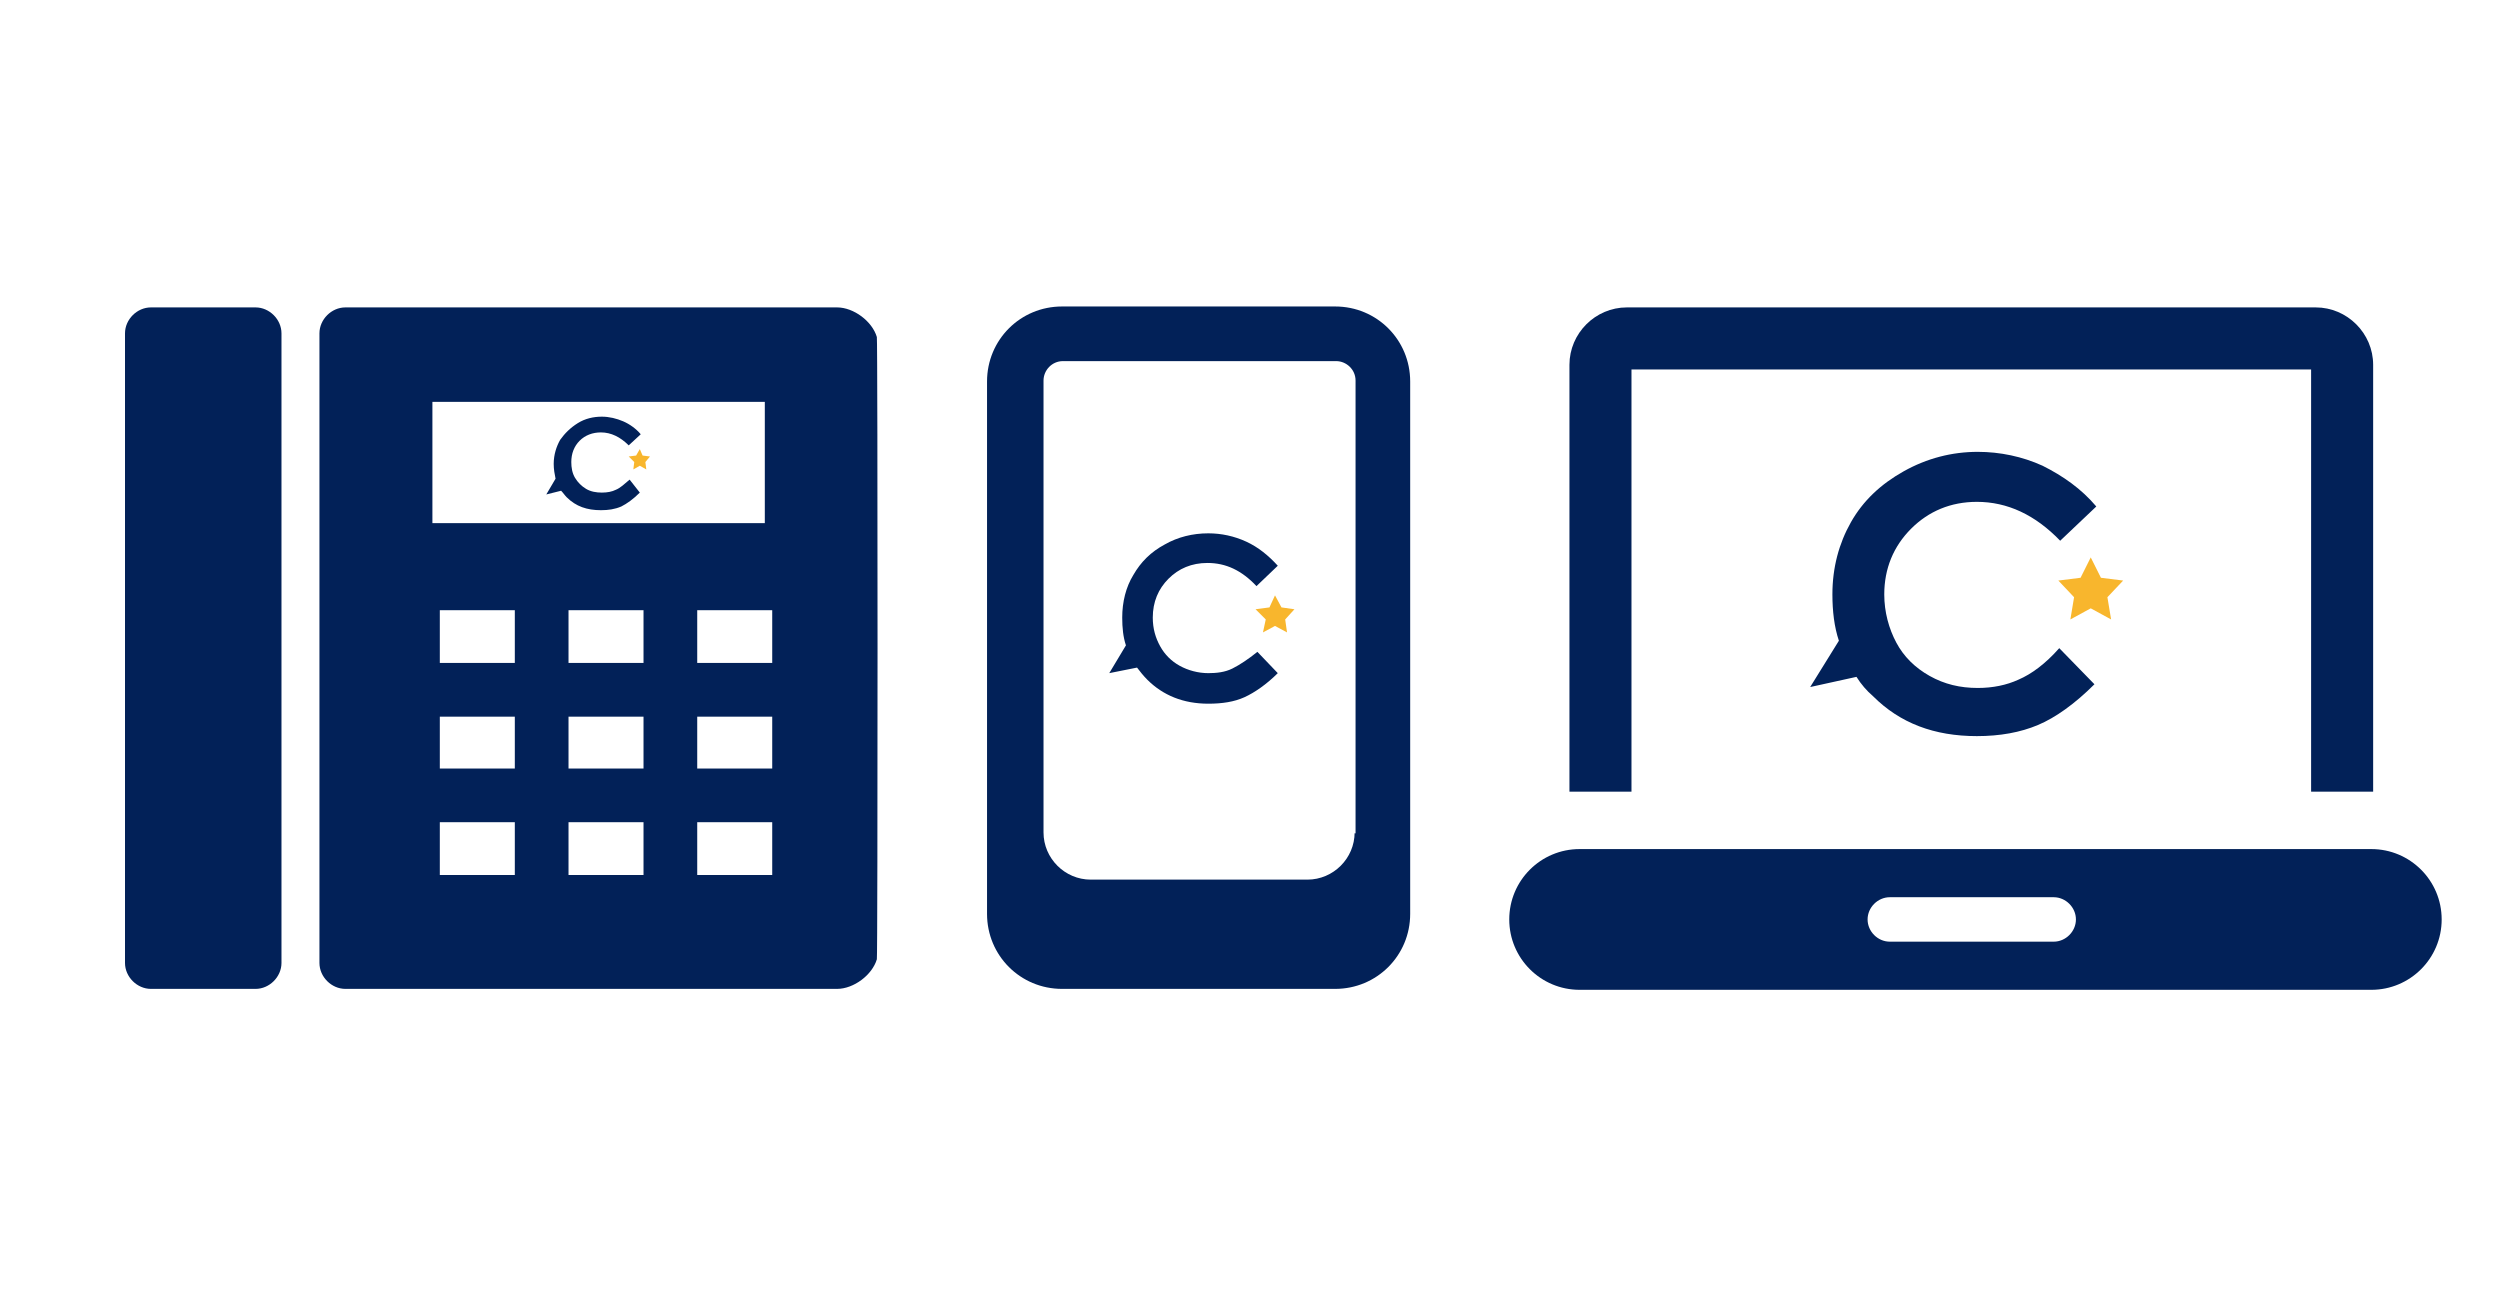 <?xml version="1.0" encoding="utf-8"?>
<!-- Generator: Adobe Illustrator 25.4.1, SVG Export Plug-In . SVG Version: 6.00 Build 0)  -->
<svg version="1.1" id="レイヤー_1" xmlns="http://www.w3.org/2000/svg" xmlns:xlink="http://www.w3.org/1999/xlink" x="0px"
	 y="0px" viewBox="0 0 270 140" style="enable-background:new 0 0 270 140;" xml:space="preserve">
<style type="text/css">
	.st0{fill:#022158;}
	.st1{fill:#F8B62D;}
</style>
<g>
	<g>
		<g>
			<g>
				<path class="st0" d="M144.2,33.1h-29.5c-4.5,0-8.1,3.6-8.1,8.1v57.5c0,4.5,3.6,8.1,8.1,8.1h29.5c4.5,0,8.1-3.6,8.1-8.1V41.2
					C152.3,36.7,148.7,33.1,144.2,33.1z M146.3,90v-0.1c0,2.8-2.3,5.1-5.1,5.1h-23.4c-2.8,0-5.1-2.3-5.1-5.1V90V41.1
					c0-1.1,0.9-2.1,2.1-2.1h29.5c1.1,0,2.1,0.9,2.1,2.1V90L146.3,90L146.3,90z"/>
			</g>
		</g>
		<g>
			<path class="st0" d="M133.1,72.2c-0.8,0.4-1.7,0.5-2.6,0.5c-1.1,0-2.2-0.3-3.1-0.8c-0.9-0.5-1.6-1.2-2.1-2.1
				c-0.5-0.9-0.8-1.9-0.8-3.1c0-1.7,0.6-3.1,1.7-4.2c1.1-1.1,2.5-1.7,4.2-1.7c2,0,3.7,0.8,5.3,2.5l2.3-2.2c-1-1.1-2.1-2-3.4-2.6
				c-1.3-0.6-2.7-0.9-4.1-0.9c-1.7,0-3.3,0.4-4.7,1.2c-1.5,0.8-2.6,1.9-3.4,3.3c-0.8,1.3-1.2,2.9-1.2,4.6c0,1.1,0.1,2.1,0.4,3
				l-1.8,3l3-0.6c0.3,0.4,0.7,0.9,1.1,1.3c1.7,1.7,3.9,2.6,6.6,2.6c1.5,0,2.8-0.2,3.9-0.7c1.1-0.5,2.4-1.4,3.6-2.6l-2.2-2.3
				C134.8,71.2,133.9,71.8,133.1,72.2z"/>
			<polygon class="st1" points="137.7,64.3 138.4,65.6 139.8,65.8 138.8,66.9 139,68.3 137.7,67.6 136.4,68.3 136.7,66.9 
				135.6,65.8 137.1,65.6 			"/>
		</g>
	</g>
	<g>
		<g>
			<g>
				<path class="st0" d="M176.2,85.5h-6.7V39.4c0-3.4,2.8-6.2,6.2-6.2h74.4c3.4,0,6.2,2.8,6.2,6.2v46.1h-6.7V39.9h-73.4L176.2,85.5
					L176.2,85.5z"/>
				<path class="st0" d="M256.1,91.7H238h-51.3h-16.1c-4.2,0-7.6,3.4-7.6,7.6c0,4.2,3.4,7.6,7.6,7.6h18.1H240h16.1
					c4.2,0,7.6-3.4,7.6-7.6C263.7,95.1,260.3,91.7,256.1,91.7z M221.8,101.7h-17.7c-1.3,0-2.4-1.1-2.4-2.4c0-1.3,1.1-2.4,2.4-2.4
					h17.7c1.3,0,2.4,1.1,2.4,2.4C224.2,100.6,223.1,101.7,221.8,101.7z"/>
			</g>
		</g>
		<g>
			<path class="st0" d="M218,73.4c-1.3,0.6-2.8,0.9-4.4,0.9c-1.9,0-3.6-0.4-5.2-1.3c-1.6-0.9-2.8-2.1-3.6-3.6s-1.3-3.3-1.3-5.2
				c0-2.8,1-5.2,2.9-7.1c1.9-1.9,4.3-2.9,7.1-2.9c3.3,0,6.3,1.4,9,4.2l3.9-3.7c-1.6-1.9-3.6-3.3-5.8-4.4c-2.2-1-4.6-1.5-7-1.5
				c-2.8,0-5.5,0.7-8,2.1c-2.5,1.4-4.4,3.2-5.7,5.5s-2,4.9-2,7.8c0,1.8,0.2,3.5,0.7,5l-3.1,5l5-1.1c0.5,0.8,1.1,1.5,1.8,2.1
				c2.9,2.9,6.6,4.3,11.2,4.3c2.5,0,4.7-0.4,6.6-1.2c1.9-0.8,4-2.3,6.1-4.4l-3.8-3.9C220.9,71.7,219.4,72.8,218,73.4z"/>
			<polygon class="st1" points="225.8,60.2 226.9,62.4 229.3,62.7 227.6,64.5 228,66.9 225.8,65.7 223.6,66.9 224,64.5 222.3,62.7 
				224.7,62.4 			"/>
		</g>
	</g>
	<g>
		<g>
			<path class="st0" d="M94.7,36.4c-0.5-1.7-2.5-3.2-4.3-3.2H37.3c-1.5,0-2.8,1.3-2.8,2.8v68c0,1.5,1.3,2.8,2.8,2.8h53.1
				c1.8,0,3.8-1.5,4.3-3.2C94.8,103.6,94.8,36.5,94.7,36.4z M46.7,43.4h35.9v13.1H46.7V43.4z M55.6,94.5h-8.1v-5.7h8.1V94.5z
				 M55.6,83h-8.1v-5.6h8.1V83z M55.6,71.6h-8.1v-5.7h8.1V71.6z M69.5,94.5h-8.1v-5.7h8.1V94.5z M69.5,83h-8.1v-5.6h8.1V83z
				 M69.5,71.6h-8.1v-5.7h8.1V71.6z M83.4,94.5h-8.1v-5.7h8.1V94.5z M83.4,83h-8.1v-5.6h8.1V83z M83.4,71.6h-8.1v-5.7h8.1V71.6z"/>
			<path class="st0" d="M20.5,106.8h7.1c1.5,0,2.8-1.3,2.8-2.8V36c0-1.5-1.3-2.8-2.8-2.8H16.3c-1.5,0-2.8,1.3-2.8,2.8v38.2v10.1V104
				c0,1.5,1.3,2.8,2.8,2.8h2.2H20.5z"/>
		</g>
		<g>
			<path class="st0" d="M66.5,52.9c-0.4,0.2-0.9,0.3-1.5,0.3s-1.2-0.1-1.7-0.4c-0.5-0.3-0.9-0.7-1.2-1.2c-0.3-0.5-0.4-1.1-0.4-1.7
				c0-0.9,0.3-1.7,0.9-2.3s1.4-0.9,2.3-0.9c1.1,0,2.1,0.5,3,1.4l1.3-1.2c-0.5-0.6-1.2-1.1-1.9-1.4C66.6,45.2,65.8,45,65,45
				c-0.9,0-1.8,0.2-2.6,0.7c-0.8,0.5-1.4,1.1-1.9,1.8c-0.4,0.7-0.7,1.6-0.7,2.6c0,0.6,0.1,1.1,0.2,1.6l-1,1.7l1.6-0.4
				c0.2,0.2,0.4,0.5,0.6,0.7c1,1,2.2,1.4,3.7,1.4c0.8,0,1.5-0.1,2.2-0.4c0.6-0.3,1.3-0.8,2-1.5L68,51.8C67.4,52.3,67,52.7,66.5,52.9
				z"/>
			<polygon class="st1" points="69.1,48.5 69.4,49.2 70.2,49.3 69.7,49.9 69.8,50.7 69.1,50.3 68.4,50.7 68.5,49.9 67.9,49.3 
				68.7,49.2 			"/>
		</g>
	</g>
</g>
</svg>
